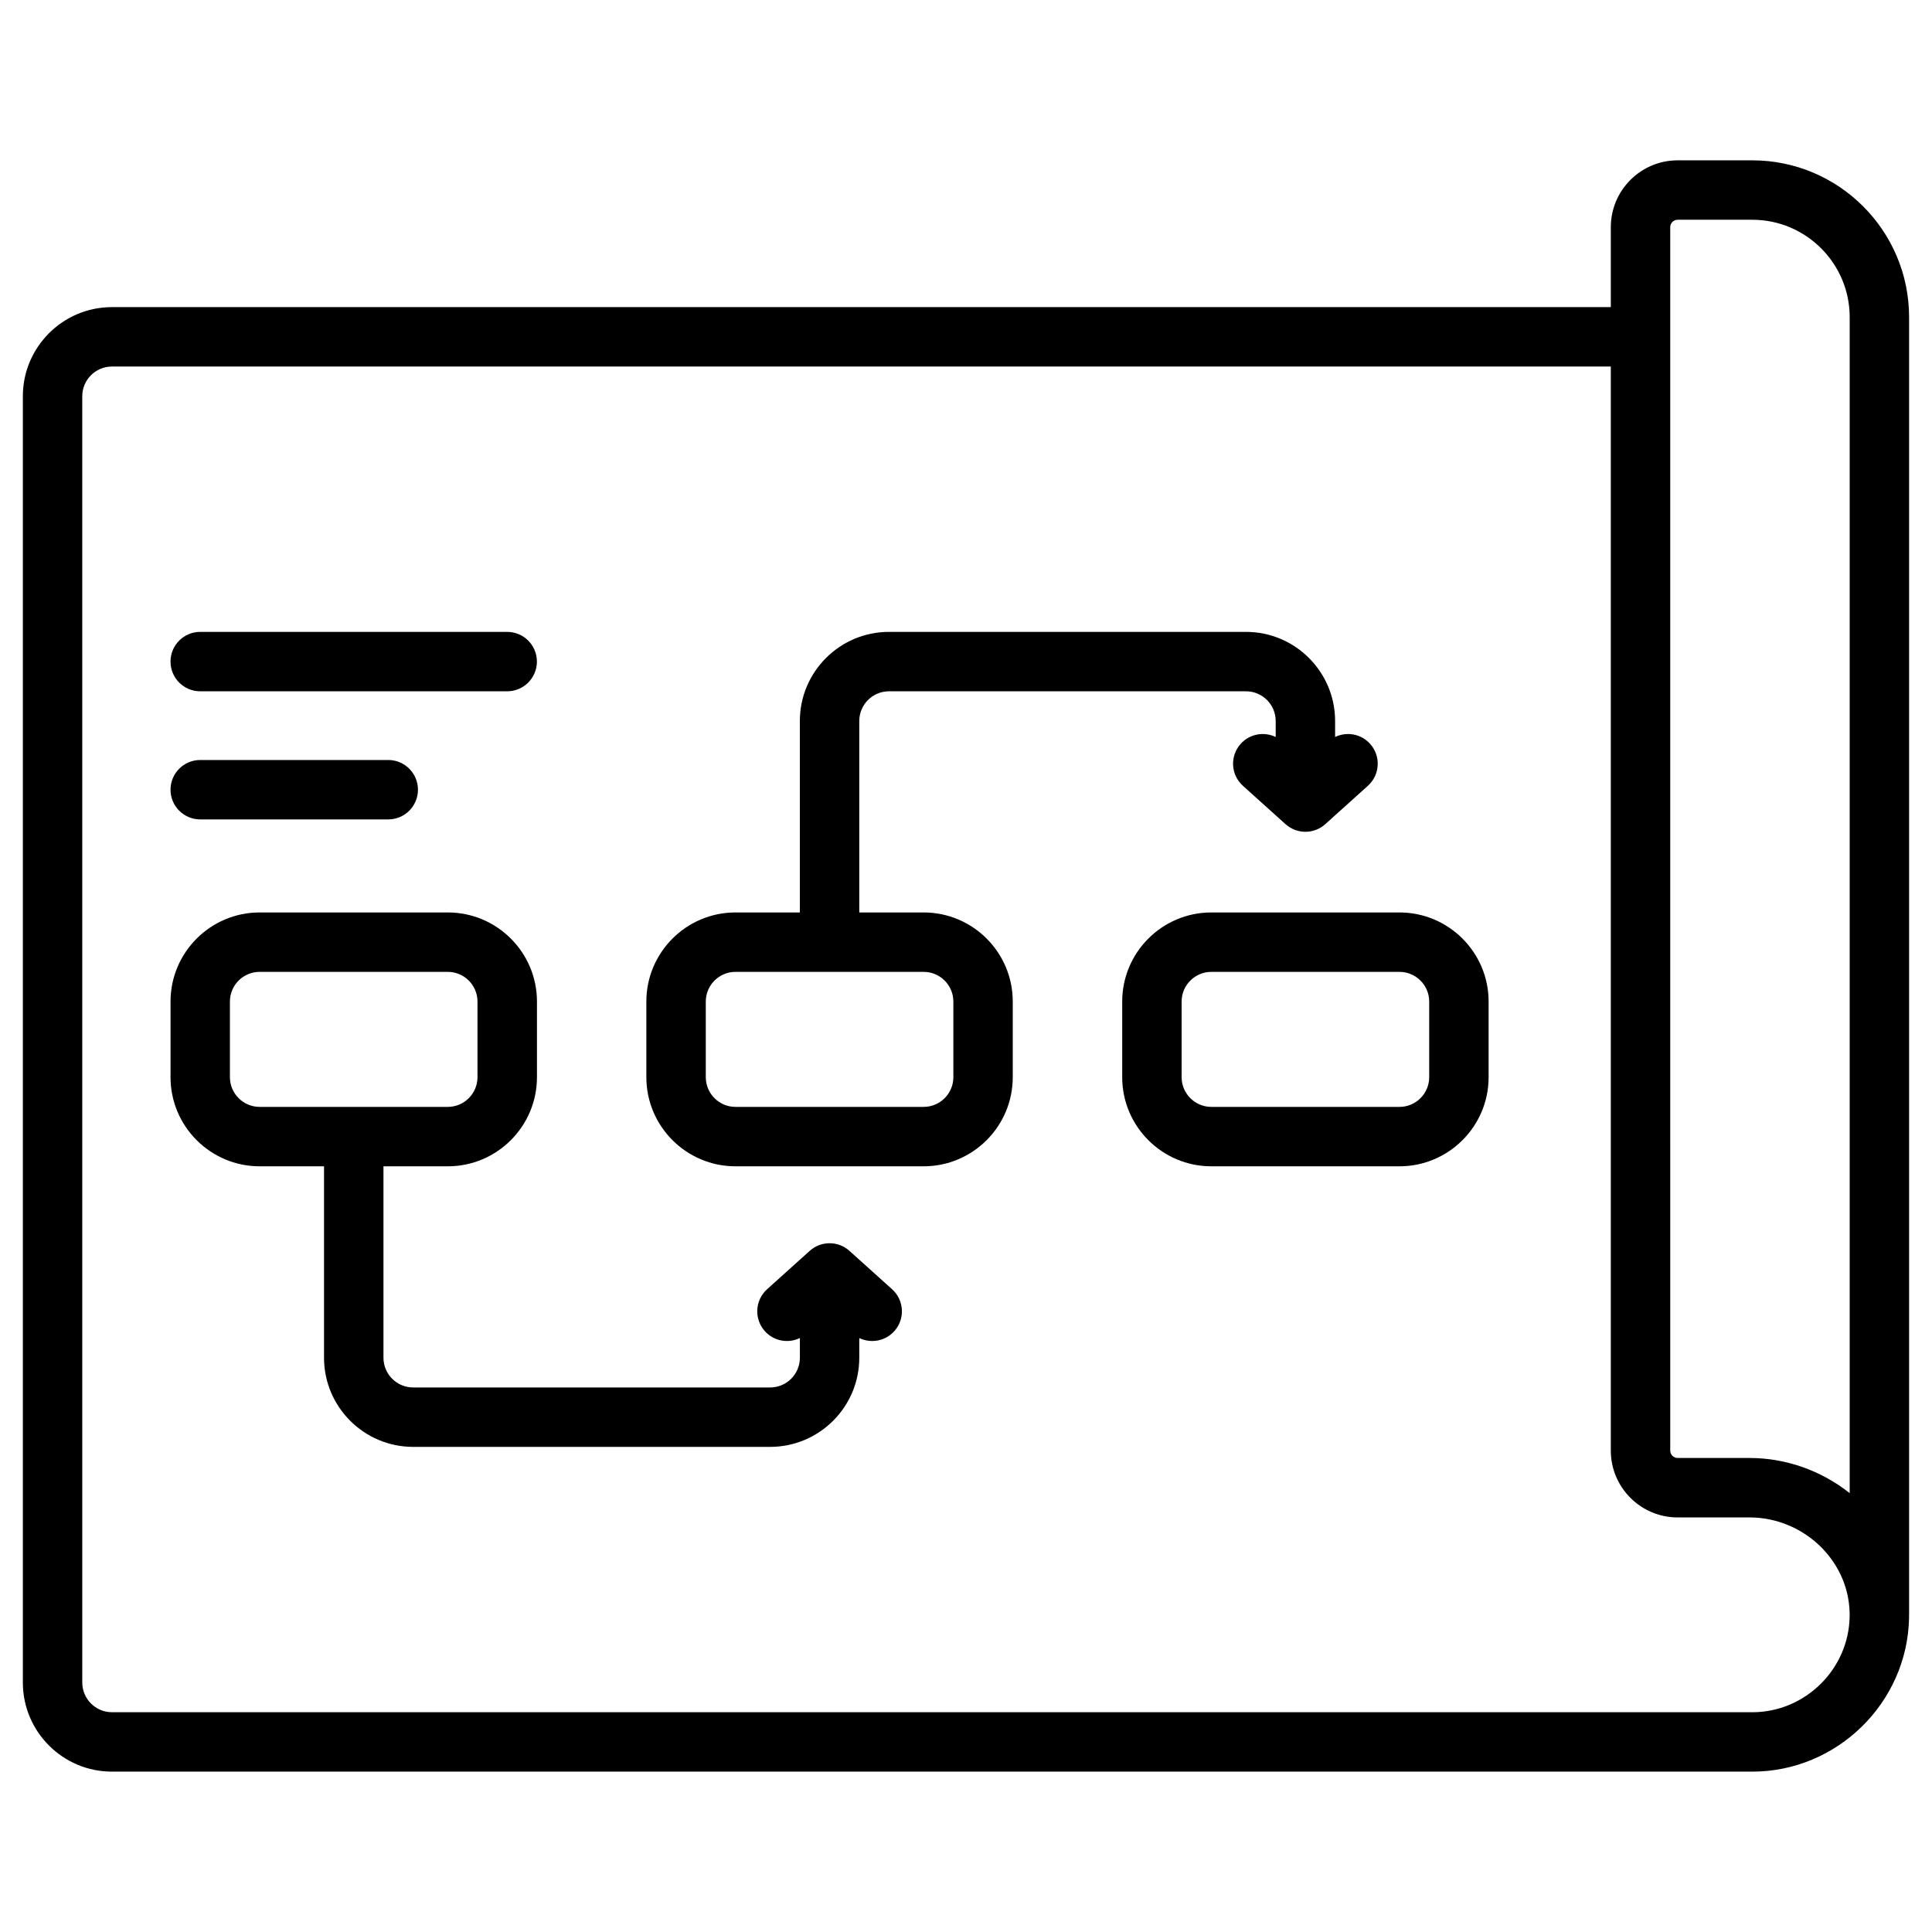 <?xml version="1.0" encoding="UTF-8"?>
<!-- Uploaded to: ICON Repo, www.svgrepo.com, Generator: ICON Repo Mixer Tools -->
<svg fill="#000000" width="800px" height="800px" version="1.1" viewBox="144 144 512 512" xmlns="http://www.w3.org/2000/svg">
 <g>
  <path d="m649.93 228.05c0-22.914-18.641-41.559-41.559-41.559h-19.777c-9.766 0-17.711 7.945-17.711 17.711v21.184l-397.21 0.004c-13.023 0-23.617 10.594-23.617 23.617v340.88c0 13.023 10.594 23.617 23.617 23.617h434.7c22.48 0 41.121-18.281 41.547-40.75 0.004-0.191-0.004-0.379-0.004-0.57 0.004-0.082 0.012-0.16 0.012-0.238zm-63.301-23.844c0-1.086 0.883-1.969 1.969-1.969h19.777c14.234 0 25.812 11.582 25.812 25.812v311.65c-7.492-5.961-16.891-9.316-26.477-9.316h-19.109c-1.086 0-1.969-0.883-1.969-1.969zm21.746 393.55h-434.7c-4.34 0-7.871-3.531-7.871-7.871l-0.004-340.88c0-4.34 3.531-7.871 7.871-7.871h397.21v287.29c0 9.766 7.945 17.711 17.711 17.711h19.109c7.113 0 14.07 2.938 19.094 8.055 4.887 4.984 7.508 11.469 7.379 18.266-0.262 13.953-11.836 25.305-25.801 25.305z"/>
  <path d="m388.78 385.81h-17.062v-50.738c0-4.34 3.531-7.871 7.871-7.871h94.613c4.34 0 7.871 3.531 7.871 7.871v4.238c-3.074-1.488-6.879-0.852-9.277 1.816-2.91 3.231-2.644 8.207 0.586 11.117l11.297 10.168c1.496 1.348 3.383 2.019 5.266 2.019 1.883 0 3.769-0.672 5.266-2.019l11.297-10.168c3.231-2.91 3.492-7.887 0.586-11.117-2.398-2.668-6.203-3.305-9.277-1.816v-4.238c0-13.023-10.594-23.617-23.617-23.617h-94.613c-13.023 0-23.617 10.594-23.617 23.617v50.738h-17.062c-13.023 0-23.617 10.594-23.617 23.617v20.039c0 13.023 10.594 23.617 23.617 23.617h49.867c13.02 0 23.617-10.594 23.617-23.617v-20.039c0.008-13.02-10.586-23.617-23.609-23.617zm7.871 43.656c0 4.34-3.531 7.871-7.871 7.871h-49.867c-4.34 0-7.871-3.531-7.871-7.871v-20.039c0-4.34 3.531-7.871 7.871-7.871h49.867c4.34 0 7.871 3.531 7.871 7.871z"/>
  <path d="m514.88 385.81h-49.867c-13.023 0-23.617 10.594-23.617 23.617v20.039c0 13.023 10.594 23.617 23.617 23.617h49.867c13.023 0 23.617-10.594 23.617-23.617v-20.039c0-13.02-10.594-23.617-23.617-23.617zm7.871 43.656c0 4.34-3.531 7.871-7.871 7.871h-49.867c-4.34 0-7.871-3.531-7.871-7.871v-20.039c0-4.34 3.531-7.871 7.871-7.871h49.867c4.34 0 7.871 3.531 7.871 7.871z"/>
  <path d="m380.41 485.66-11.297-10.168c-2.996-2.695-7.539-2.695-10.531 0l-11.297 10.168c-3.231 2.91-3.492 7.887-0.586 11.117 2.398 2.668 6.203 3.305 9.277 1.816v5.227c0 4.34-3.531 7.871-7.871 7.871h-94.613c-4.34 0-7.871-3.531-7.871-7.871v-50.738h17.062c13.023 0 23.617-10.594 23.617-23.617v-20.039c0-13.023-10.594-23.617-23.617-23.617h-49.875c-13.023 0-23.617 10.594-23.617 23.617v20.039c0 13.023 10.594 23.617 23.617 23.617h17.062v50.738c0 13.023 10.594 23.617 23.617 23.617h94.613c13.023 0 23.617-10.594 23.617-23.617v-5.219c1.082 0.523 2.254 0.781 3.426 0.781 2.152 0 4.301-0.879 5.856-2.606 2.902-3.231 2.641-8.207-0.59-11.117zm-175.48-56.195v-20.039c0-4.34 3.531-7.871 7.871-7.871h49.867c4.34 0 7.871 3.531 7.871 7.871v20.039c0 4.34-3.531 7.871-7.871 7.871h-49.863c-4.344 0-7.875-3.531-7.875-7.871z"/>
  <path d="m197.06 327.2h81.355c4.348 0 7.871-3.523 7.871-7.871s-3.523-7.871-7.871-7.871l-81.355-0.004c-4.348 0-7.871 3.523-7.871 7.871 0 4.352 3.523 7.875 7.871 7.875z"/>
  <path d="m197.06 361.15h49.832c4.348 0 7.871-3.523 7.871-7.871s-3.523-7.871-7.871-7.871h-49.832c-4.348 0-7.871 3.523-7.871 7.871s3.523 7.871 7.871 7.871z"/>
 </g>
</svg>
